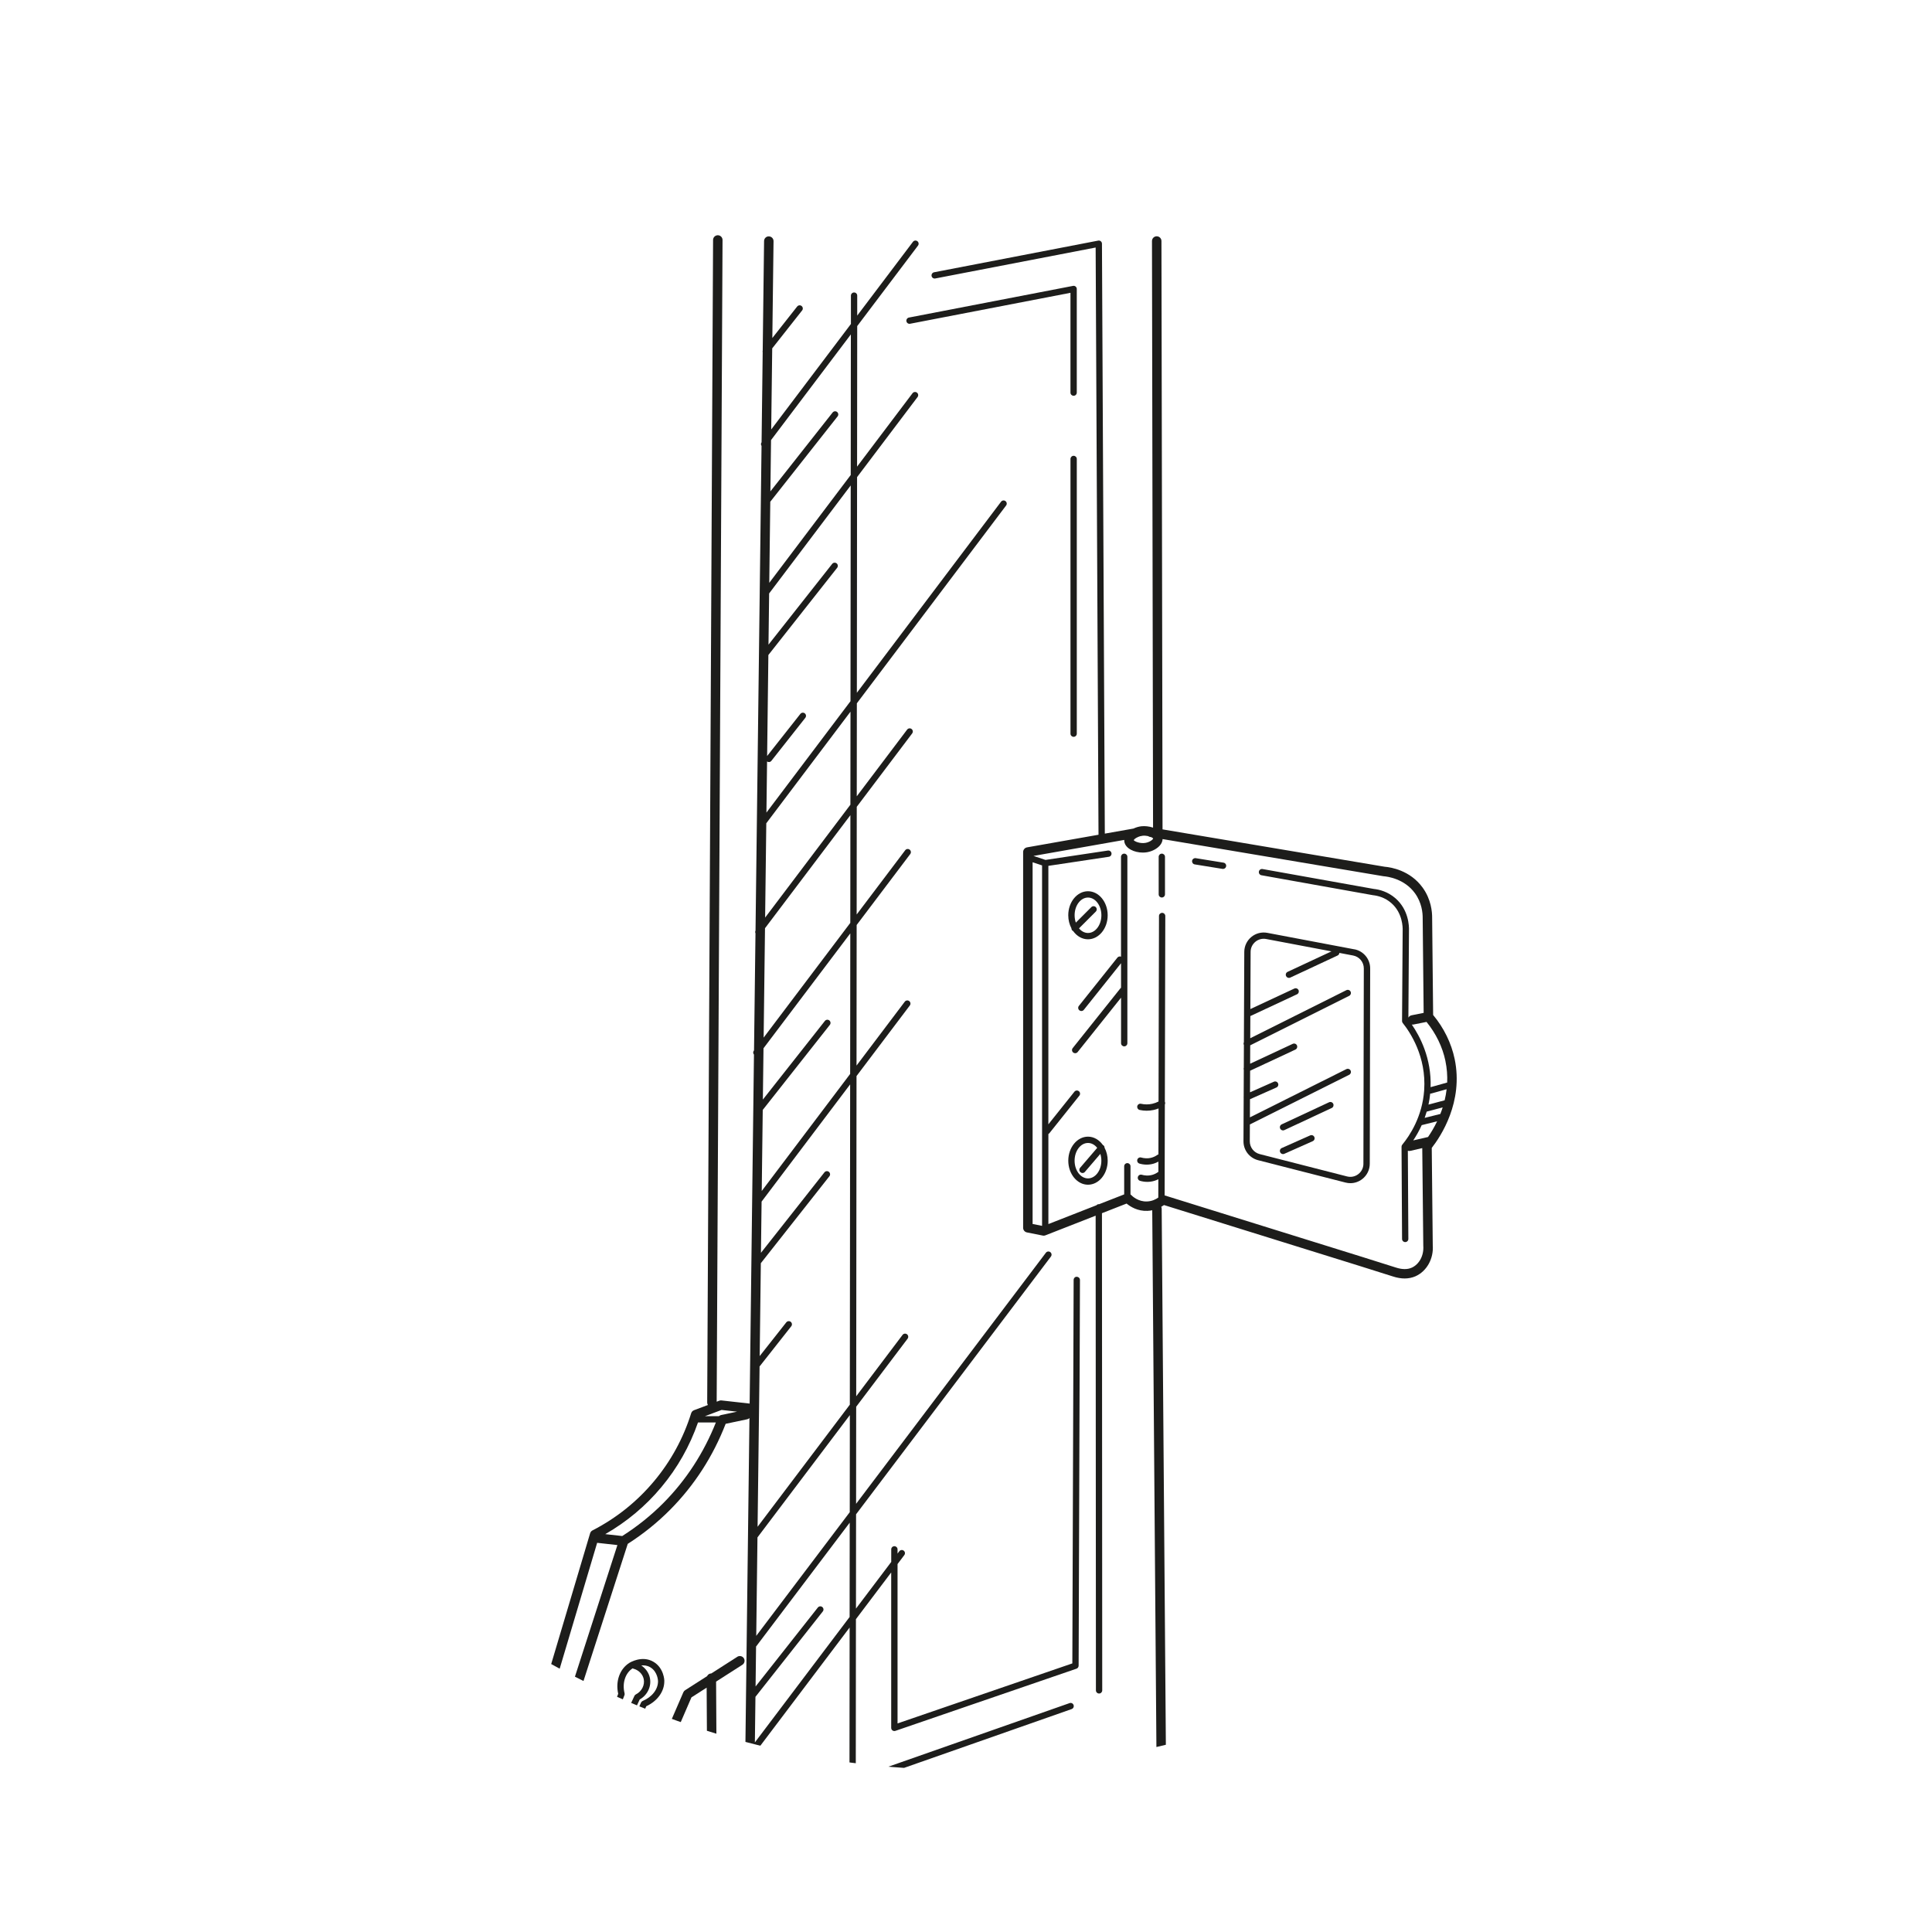 <?xml version="1.0" encoding="UTF-8"?><svg id="_Слой_1" xmlns="http://www.w3.org/2000/svg" xmlns:xlink="http://www.w3.org/1999/xlink" viewBox="0 0 992.13 992.13"><defs><style>.cls-1{clip-path:url(#clippath);}.cls-2{fill:none;}.cls-3{fill:#1d1d1b;}</style><clipPath id="clippath"><circle class="cls-2" cx="493.6" cy="473.6" r="435.25"/></clipPath></defs><g id="_Слой_30"><g class="cls-1"><path class="cls-3" d="m596.63,438.37c-.9,0-1.62.73-1.62,1.62v19.28c0,.9.73,1.62,1.62,1.62s1.62-.73,1.62-1.62v-19.28c0-.9-.73-1.62-1.62-1.62Z"/><path class="cls-3" d="m628.32,443l-14.28-2.31c-.87-.14-1.72.46-1.86,1.34-.14.89.46,1.72,1.34,1.86l14.28,2.31c.09.01.17.02.26.02.78,0,1.47-.57,1.6-1.36.14-.88-.46-1.72-1.34-1.86Z"/><path class="cls-3" d="m695.48,487.5l-44.67-8.46c-2.92-.55-5.91.21-8.21,2.11-2.29,1.89-3.62,4.68-3.63,7.65h0s-.2,46.41-.2,46.41c-.21.43-.24.94,0,1.41,0,0,0,0,0,0l-.05,11.65c-.14.36-.14.76,0,1.14l-.06,13.75c-.04.19-.04.38,0,.58l-.1,22.34c-.02,4.58,3.07,8.57,7.51,9.71l44.88,11.48c.83.21,1.67.32,2.5.32,2.18,0,4.31-.72,6.09-2.1,2.45-1.9,3.86-4.77,3.87-7.87l.21-100.31c.01-4.8-3.41-8.93-8.12-9.83Zm4.67,110.12c0,2.09-.96,4.03-2.61,5.31-1.65,1.28-3.77,1.72-5.79,1.2l-44.88-11.48c-3-.77-5.08-3.46-5.07-6.56l.04-8.66,51-25.5c.8-.4,1.13-1.37.73-2.18-.4-.8-1.37-1.12-2.18-.73l-49.53,24.77.04-9.31,13.58-6.03c.82-.36,1.19-1.32.82-2.14-.36-.82-1.32-1.19-2.14-.82l-12.25,5.44.05-11.09,23.27-10.86c.81-.38,1.16-1.34.78-2.16-.38-.81-1.34-1.16-2.16-.78l-21.88,10.21.04-9.45,50.82-25.41c.8-.4,1.13-1.37.73-2.18s-1.37-1.12-2.18-.73l-49.35,24.68.05-11.39,23.96-11.18c.81-.38,1.16-1.34.78-2.16-.38-.81-1.34-1.16-2.16-.78l-22.57,10.53.13-29.39c0-2.01.9-3.89,2.45-5.17,1.55-1.28,3.57-1.8,5.54-1.42l33.53,6.35-22.53,10.52c-.81.38-1.16,1.34-.78,2.16.28.59.86.94,1.47.94.23,0,.46-.05.68-.15l24.32-11.35c.54-.25.86-.78.9-1.33l7.07,1.34c3.18.6,5.49,3.39,5.48,6.63l-.21,100.31Z"/><path class="cls-3" d="m552.96,148.4c0-.48-.22-.94-.59-1.25-.37-.31-.86-.44-1.34-.34l-84.27,16.26c-.88.17-1.45,1.02-1.29,1.9s1.02,1.46,1.9,1.28l82.34-15.89v51.26c0,.9.73,1.62,1.62,1.62s1.62-.73,1.62-1.62v-53.23Z"/><path class="cls-3" d="m552.97,655.65c-.9-.07-1.62.72-1.63,1.62l-.67,196.93-89.76,30.82v-81.84l3.48-4.61c.54-.71.4-1.73-.32-2.27-.72-.54-1.73-.4-2.27.32l-.89,1.18v-2.17c0-.9-.73-1.62-1.62-1.62s-1.62.73-1.62,1.62v6.46l-18.11,23.97.05-48.43,100.06-132.36c.54-.72.4-1.73-.32-2.27-.72-.54-1.73-.4-2.27.32l-97.46,128.93.05-49.85,26.4-34.95c.54-.71.4-1.73-.32-2.27-.72-.54-1.73-.4-2.27.32l-23.8,31.52.16-164.44,27.37-36.24c.54-.71.4-1.73-.32-2.27-.72-.54-1.73-.4-2.27.32l-24.78,32.81.07-72.19,27.52-36.44c.54-.71.4-1.73-.32-2.27-.72-.54-1.73-.4-2.27.32l-24.93,33,.05-55.31,28.46-37.69c.54-.71.4-1.73-.32-2.27-.71-.54-1.73-.4-2.27.32l-25.87,34.25.05-47.76,76.64-101.57c.54-.72.4-1.73-.32-2.27-.72-.54-1.73-.4-2.27.32l-74.05,98.13.11-110.76,31.06-41.12c.54-.71.4-1.73-.32-2.27-.71-.54-1.73-.4-2.27.32l-28.47,37.69.07-72.18,31.21-41.32c.54-.71.4-1.73-.32-2.27-.72-.54-1.73-.4-2.27.32l-28.62,37.89v-10.26c.01-.9-.71-1.62-1.61-1.62h0c-.89,0-1.62.73-1.62,1.62v14.56s-40.94,54.19-40.94,54.19l.52-41.66,15.36-19.48c.56-.7.43-1.72-.27-2.28s-1.72-.43-2.28.27l-12.75,16.17.62-49.73c.02-1.34-1.06-2.44-2.4-2.46-1.37-.05-2.45,1.06-2.46,2.4l-.7,56.25c-.09.29-.09.59-.01.89l-.57,46.19c-.42.57-.4,1.31-.02,1.87l-3.09,248.9c-.22.45-.23.95-.02,1.39l-.75,60.14-.11.14c-.46.61-.4,1.44.08,2l-2.22,179.21-14.46-1.61c-.38-.04-.76,0-1.12.14l-1.35.51,3.01-596.56c0-1.34-1.08-2.44-2.42-2.44h-.01c-1.34,0-2.43,1.08-2.43,2.42l-3.02,597.01c0,.47.13.9.36,1.27l-7.12,2.67c-.7.26-1.24.83-1.47,1.55-4.01,12.82-10.4,24.54-19,34.84-8.8,10.54-19.45,19.06-31.67,25.34-.59.3-1.03.83-1.22,1.47l-40.54,136.21c-.38,1.29.35,2.64,1.64,3.02.23.07.46.1.69.1,1.05,0,2.02-.68,2.33-1.74l39.49-132.69,10.4,1.16-38.32,118.74c-.41,1.28.29,2.65,1.57,3.06.25.08.5.12.75.12,1.03,0,1.98-.66,2.31-1.68l39-120.86c7.94-5.06,15.29-10.98,21.86-17.62,12.36-12.48,21.92-27.28,28.42-44.03l11.06-2.33c.45-.1.85-.32,1.16-.62l-2.47,199.27c-.02,1.34,1.06,2.44,2.4,2.46h.03c1.33,0,2.41-1.07,2.43-2.4l.34-27.28,48.71-64.49-.08,79.63c0,.53.25,1.02.68,1.32.28.2.61.3.94.3.18,0,.36-.03.54-.09l111.94-39.28c.84-.3,1.29-1.22.99-2.07-.3-.85-1.22-1.3-2.07-.99l-109.78,38.52.08-81.64,18.11-23.98v79.82c0,.52.25,1.02.68,1.32.28.2.61.3.94.3.18,0,.35-.03.53-.09l93-31.93c.65-.22,1.09-.84,1.1-1.53l.68-198.08c0-.9-.72-1.62-1.62-1.63Zm-116.6,120.89l-48.02,63.52.63-50.56,47.44-62.81-.05,49.85Zm.05-55.23l-47.38,62.73,1.02-82.33,16.27-20.64c.56-.7.43-1.72-.27-2.28-.7-.55-1.72-.43-2.28.27l-13.66,17.32.59-47.69,35.21-44.65c.56-.7.43-1.72-.27-2.28-.7-.55-1.72-.43-2.28.27l-32.6,41.33.33-26.3,45.47-60.2-.16,164.44Zm.16-169.82l-45.41,60.12.52-41.63,34.46-43.69c.55-.7.43-1.72-.27-2.28-.7-.55-1.72-.43-2.28.27l-31.85,40.38.33-26.34,44.57-59.01-.07,72.19Zm.13-138.27l-43.8,57.99.6-48.44,43.24-57.31-.05,47.76Zm.05-53.15l-43.18,57.22.33-26.26c.28.2.61.31.94.31.48,0,.95-.21,1.27-.62l17.44-22.11c.55-.7.43-1.72-.27-2.28-.7-.55-1.72-.43-2.28.27l-17.07,21.64.64-51.87,35.32-44.79c.55-.7.43-1.72-.27-2.28-.7-.55-1.72-.43-2.28.27l-32.71,41.48.33-26.3,41.89-55.46-.11,110.76Zm.18-188.33l-.07,72.18-41.83,55.38.52-41.64,34.57-43.83c.56-.7.43-1.72-.27-2.28-.7-.55-1.72-.43-2.28.27l-31.96,40.52.33-26.34,40.99-54.27Zm-44.1,304.94l43.86-58.07-.05,55.31-44.5,58.92.7-56.17Zm-22.31,247.36l7.97.89-8.17,1.72c-.43.09-.81.3-1.13.59h-7.19l8.52-3.19Zm-29.77,47.7c-6.37,6.43-13.51,12.15-21.22,17.05l-8.72-.97c10.99-6.3,20.69-14.39,28.84-24.17,8.26-9.89,14.55-21.05,18.78-33.18h9.18c-6.24,15.66-15.25,29.55-26.86,41.27Zm46.89,123.03l.29-23.4,34.59-43.85c.56-.7.43-1.72-.27-2.28s-1.72-.43-2.28.27l-31.97,40.54.25-20.51,48.09-63.61-.05,48.43-48.65,64.41Z"/><path class="cls-3" d="m341.16,863.24c0-.27-.16-6.69-5.61-9.88-5.88-3.44-12.14.43-12.4.6-4.89,3.09-7.14,9.41-5.69,15.85l-22.21,57.67c-.32.84.1,1.77.93,2.1.84.32,1.77-.1,2.1-.93l22.39-58.14c.12-.31.14-.66.06-.98-1.32-5.16.38-10.41,4.14-12.8.12.07.24.15.38.18,2.67.68,4.75,2.75,5.3,5.27.68,3.08-1,6.42-4.01,7.93-.33.16-.59.44-.75.77l-9.73,21.08c-.38.81-.02,1.78.79,2.15.22.1.45.15.68.15.61,0,1.2-.35,1.47-.94l9.5-20.59c4.05-2.3,6.18-6.85,5.2-11.25-.57-2.55-2.19-4.77-4.39-6.23,1.44-.15,3.06.02,4.6.92,3.89,2.28,4,7.08,4,7.12.06,4.16-3.03,8.16-7.87,10.19-.38.16-.69.46-.86.84l-24.18,54.72c-.36.82,0,1.78.83,2.14.21.09.44.14.65.14.62,0,1.22-.36,1.48-.97l23.92-54.15c5.72-2.63,9.34-7.65,9.26-12.96Z"/><path class="cls-3" d="m735.23,589.49c4.6-5.88,16.39-23.59,11.77-45.69-1.7-8.12-5.51-15.91-11.05-22.58l-.51-49.74c.04-3.28-.54-9.67-4.88-15.67-6.48-8.95-16.43-10.47-19.51-10.72l-114.06-19.18-.56-302.14c0-1.34-1.09-2.43-2.43-2.43h0c-1.34,0-2.43,1.09-2.43,2.44l.55,301.23c-1.98-.68-4.2-.88-5.95-.7-1.42.15-2.84.58-4.11,1.18l-14.71,2.6-1.47-302.95c0-.48-.22-.94-.59-1.24-.37-.31-.86-.44-1.34-.34l-84.27,16.26c-.88.17-1.45,1.02-1.29,1.9s1.01,1.46,1.9,1.28l82.35-15.89,1.47,301.55-36.7,6.48c-1.16.21-2.01,1.22-2.01,2.4v192.96c0,1.16.82,2.16,1.96,2.38l8.11,1.62c.16.03.32.05.48.05.3,0,.6-.06.89-.17l25.8-10.1.14,243.77c0,.89.73,1.62,1.62,1.62h0c.9,0,1.62-.73,1.62-1.62l-.14-245.04,12.65-4.95c1.96,1.62,5.69,3.97,10.71,3.75.87-.03,1.69-.15,2.46-.31l2.37,304.94c.01,1.34,1.1,2.41,2.43,2.41h.02c1.34-.01,2.42-1.11,2.41-2.45l-2.38-305.69c0-.35-.08-.68-.22-.98.52-.3,1-.61,1.41-.9,26.15,8.16,49.3,15.36,68.12,21.21,26.08,8.11,43.3,13.46,49.42,15.45,2.14.7,4.17,1.04,6.07,1.04s3.83-.38,5.53-1.13c5.82-2.6,9.38-9.06,8.87-15.92l-.52-50.02Zm-.8-27.91s.1.02.15.02c.14,0,.29-.02.44-.06l7.86-2.2c-.23,1.97-.58,3.87-1.02,5.69l-8.3,2.21c.39-1.8.68-3.7.88-5.67Zm-1.79,9.27l8.21-2.18c-.37,1.17-.77,2.3-1.2,3.38l-8.05,2.01c.37-1.03.72-2.1,1.04-3.21Zm-2.55,6.93s.02,0,.02,0l7.9-1.98c-1.57,3.28-3.25,6.01-4.68,8.08l-7.6,1.75c1.45-2.18,2.98-4.81,4.36-7.86Zm12.16-32.97c.81,3.86,1.06,7.58.91,11.1l-8.51,2.38c.51-14.79-5.49-26.15-9.68-32.19.13.02.25.07.39.07.16,0,.32-.01.48-.05l6.72-1.34c4.84,5.96,8.2,12.85,9.7,20.03Zm-155.55-115.63c1.04-.11,2.05,0,2.91.19.29.2.62.36.99.42l.57.1c.56.25.93.51,1.01.7-.09.49-1.67,1.85-3.94,2.24-2.78.48-5.6-.71-6.04-1.4.13-.31.67-.81,1.48-1.27.26-.08.5-.2.71-.35.67-.29,1.45-.53,2.31-.62Zm-56.43,13.61l4.86,1.62v185.1l-4.86-.97v-185.75Zm194.64,208.21c-2.19.98-4.92.94-8.11-.09-6.15-2-23.39-7.36-49.48-15.47-19.09-5.93-42.63-13.26-69.25-21.57l.11-46.68c.22-.44.24-.96,0-1.43l.23-95.37c0-.89-.72-1.62-1.62-1.62h0c-.89,0-1.62.72-1.62,1.62l-.23,95.26c-1.02.53-2.1.92-3.21,1.17-1.88.42-3.88.42-5.78,0-.88-.19-1.74.36-1.93,1.23-.19.87.36,1.74,1.23,1.94,1.18.26,2.39.39,3.6.39s2.42-.13,3.59-.39c.86-.19,1.69-.45,2.5-.78l-.06,23.6c-.18.05-.35.12-.51.23-.85.62-1.78,1.08-2.76,1.38-2.24.68-4.26.37-5.56,0-.86-.25-1.76.24-2.01,1.1-.25.86.24,1.76,1.1,2.01.98.29,2.27.54,3.74.54,1.13,0,2.37-.15,3.67-.55.81-.25,1.57-.6,2.31-1v5.29c-.07.03-.13.04-.19.08-.85.62-1.78,1.08-2.76,1.38-2.24.68-4.26.37-5.56,0-.86-.25-1.76.24-2.01,1.1-.25.86.24,1.76,1.1,2.01.98.29,2.27.54,3.75.54,1.13,0,2.37-.15,3.67-.55.68-.21,1.34-.48,1.98-.8l-.02,9.41c-1.25.88-3.21,1.9-5.77,2-4.43.19-7.44-2.55-8.25-3.4,0,0,0,0,0,0-.08-.08-.17-.15-.26-.22v-14.45c0-.9-.73-1.62-1.62-1.62s-1.62.73-1.62,1.62v14.44l-12.9,5.05c-.05,0-.09-.03-.15-.03h0c-.48,0-.9.22-1.2.56l-24.67,9.66v-46.26c.2-.1.38-.23.53-.42l15.38-19.27c.56-.7.44-1.72-.26-2.28-.7-.56-1.72-.44-2.28.25l-13.38,16.76v-132.73l31.05-4.66c.89-.13,1.5-.96,1.36-1.84-.13-.89-.96-1.49-1.84-1.36l-32.05,4.81-6.16-2.05,46.59-8.22c-.01.33.01.65.07.98.64,3.48,5.13,5.52,9.48,5.52.74,0,1.48-.06,2.2-.18,2.92-.5,5.68-2.1,7.02-4.07.58-.85.89-1.76.94-2.68l113.33,19.06c.07.01.14.02.22.03,1.72.13,10.58,1.17,16.05,8.73,3.52,4.86,3.99,10.08,3.96,12.81l.5,48.62-6.21,1.24c-.72.14-1.3.6-1.63,1.19l.3-44.71c.08-2.39-.17-10.66-6.93-16.56-3.92-3.42-8.28-4.51-11.13-4.81l-57.13-10.22c-.89-.16-1.73.43-1.88,1.31-.16.88.43,1.72,1.31,1.88l57.25,10.24c2.5.26,6.17,1.18,9.45,4.05,5.83,5.08,5.87,12.55,5.82,14.04l-.32,46.53c0,.37.12.74.36,1.03,3.71,4.61,12.21,17.21,11,34.54-.95,13.59-7.46,23.34-11.25,27.94-.24.29-.37.66-.37,1.04l.27,47.36c0,.89.73,1.61,1.62,1.61h0c.9,0,1.62-.73,1.61-1.63l-.26-45.29c.24.08.49.13.75.13.18,0,.37-.02.55-.06l6.1-1.41.53,50.16c.37,4.98-2.04,9.51-6,11.28Z"/><path class="cls-3" d="m378.61,850.82l-13.33,8.53h0c-.97,0-1.79.58-2.18,1.4l-11.27,7.21c-.41.26-.73.64-.92,1.08l-24.76,57.25c-.53,1.23.03,2.67,1.27,3.2.31.14.64.2.96.2.94,0,1.84-.55,2.23-1.47l24.46-56.57,7.81-5,.36,60.61c0,1.34,1.1,2.42,2.43,2.42h.01c1.34,0,2.43-1.1,2.42-2.45l-.37-63.69,13.5-8.64c1.13-.73,1.46-2.23.74-3.36-.72-1.13-2.23-1.46-3.36-.74Z"/><path class="cls-3" d="m682.5,566.04l-24.32,11.35c-.81.38-1.16,1.34-.78,2.16.28.59.86.94,1.47.94.23,0,.46-.05.68-.15l24.32-11.35c.81-.38,1.16-1.34.78-2.16-.38-.81-1.35-1.16-2.16-.78Z"/><path class="cls-3" d="m672.8,583.06l-14.59,6.49c-.82.36-1.19,1.32-.82,2.14.27.6.86.96,1.48.96.22,0,.44-.04.66-.14l14.59-6.49c.82-.36,1.19-1.32.82-2.14-.36-.82-1.32-1.19-2.14-.82Z"/><path class="cls-3" d="m550.69,477.85c.12.12.26.19.4.27,1.86,2.59,4.58,4.23,7.61,4.23,5.58,0,10.12-5.53,10.12-12.34s-4.54-12.34-10.12-12.34-10.12,5.54-10.12,12.34c0,2.47.6,4.77,1.63,6.7,0,.41.16.83.47,1.14Zm8.02-16.94c3.79,0,6.88,4.08,6.88,9.1s-3.09,9.1-6.88,9.1c-1.78,0-3.39-.9-4.61-2.37l8.62-8.62c.63-.63.63-1.66,0-2.29s-1.66-.63-2.29,0l-7.96,7.96c-.4-1.15-.63-2.43-.63-3.78,0-5.02,3.09-9.1,6.88-9.1Z"/><path class="cls-3" d="m566.68,588.17c-.1-.08-.21-.12-.32-.18-1.86-2.62-4.6-4.29-7.65-4.29-5.58,0-10.12,5.54-10.12,12.34s4.54,12.34,10.12,12.34,10.12-5.53,10.12-12.34c0-2.45-.59-4.72-1.61-6.64,0-.46-.17-.91-.55-1.23Zm-7.97,16.97c-3.79,0-6.88-4.08-6.88-9.1s3.09-9.1,6.88-9.1c1.83,0,3.5.96,4.73,2.51l-8.78,10.24c-.58.68-.5,1.7.18,2.29.31.26.68.39,1.05.39.46,0,.91-.19,1.23-.57l7.93-9.26c.34,1.08.53,2.26.53,3.5,0,5.02-3.09,9.1-6.88,9.1Z"/><path class="cls-3" d="m551.34,234.06c-.9,0-1.62.73-1.62,1.62v141.08c0,.9.73,1.62,1.62,1.62s1.62-.73,1.62-1.62v-141.08c0-.9-.73-1.62-1.62-1.62Z"/><path class="cls-3" d="m577.29,438.37c-.9,0-1.62.73-1.62,1.62v51.28c-.64-.25-1.39-.09-1.85.48l-19.79,24.8c-.56.7-.44,1.72.26,2.28.3.24.66.35,1.01.35.48,0,.95-.21,1.27-.61l19.11-23.94v12.61c-.09.07-.19.13-.27.22l-24.55,30.76c-.56.7-.44,1.72.26,2.28.3.24.66.35,1.01.35.48,0,.95-.21,1.27-.61l22.29-27.92v23.39c0,.9.73,1.62,1.62,1.62s1.62-.73,1.62-1.62v-95.73c0-.9-.73-1.62-1.62-1.62Z"/></g></g></svg>